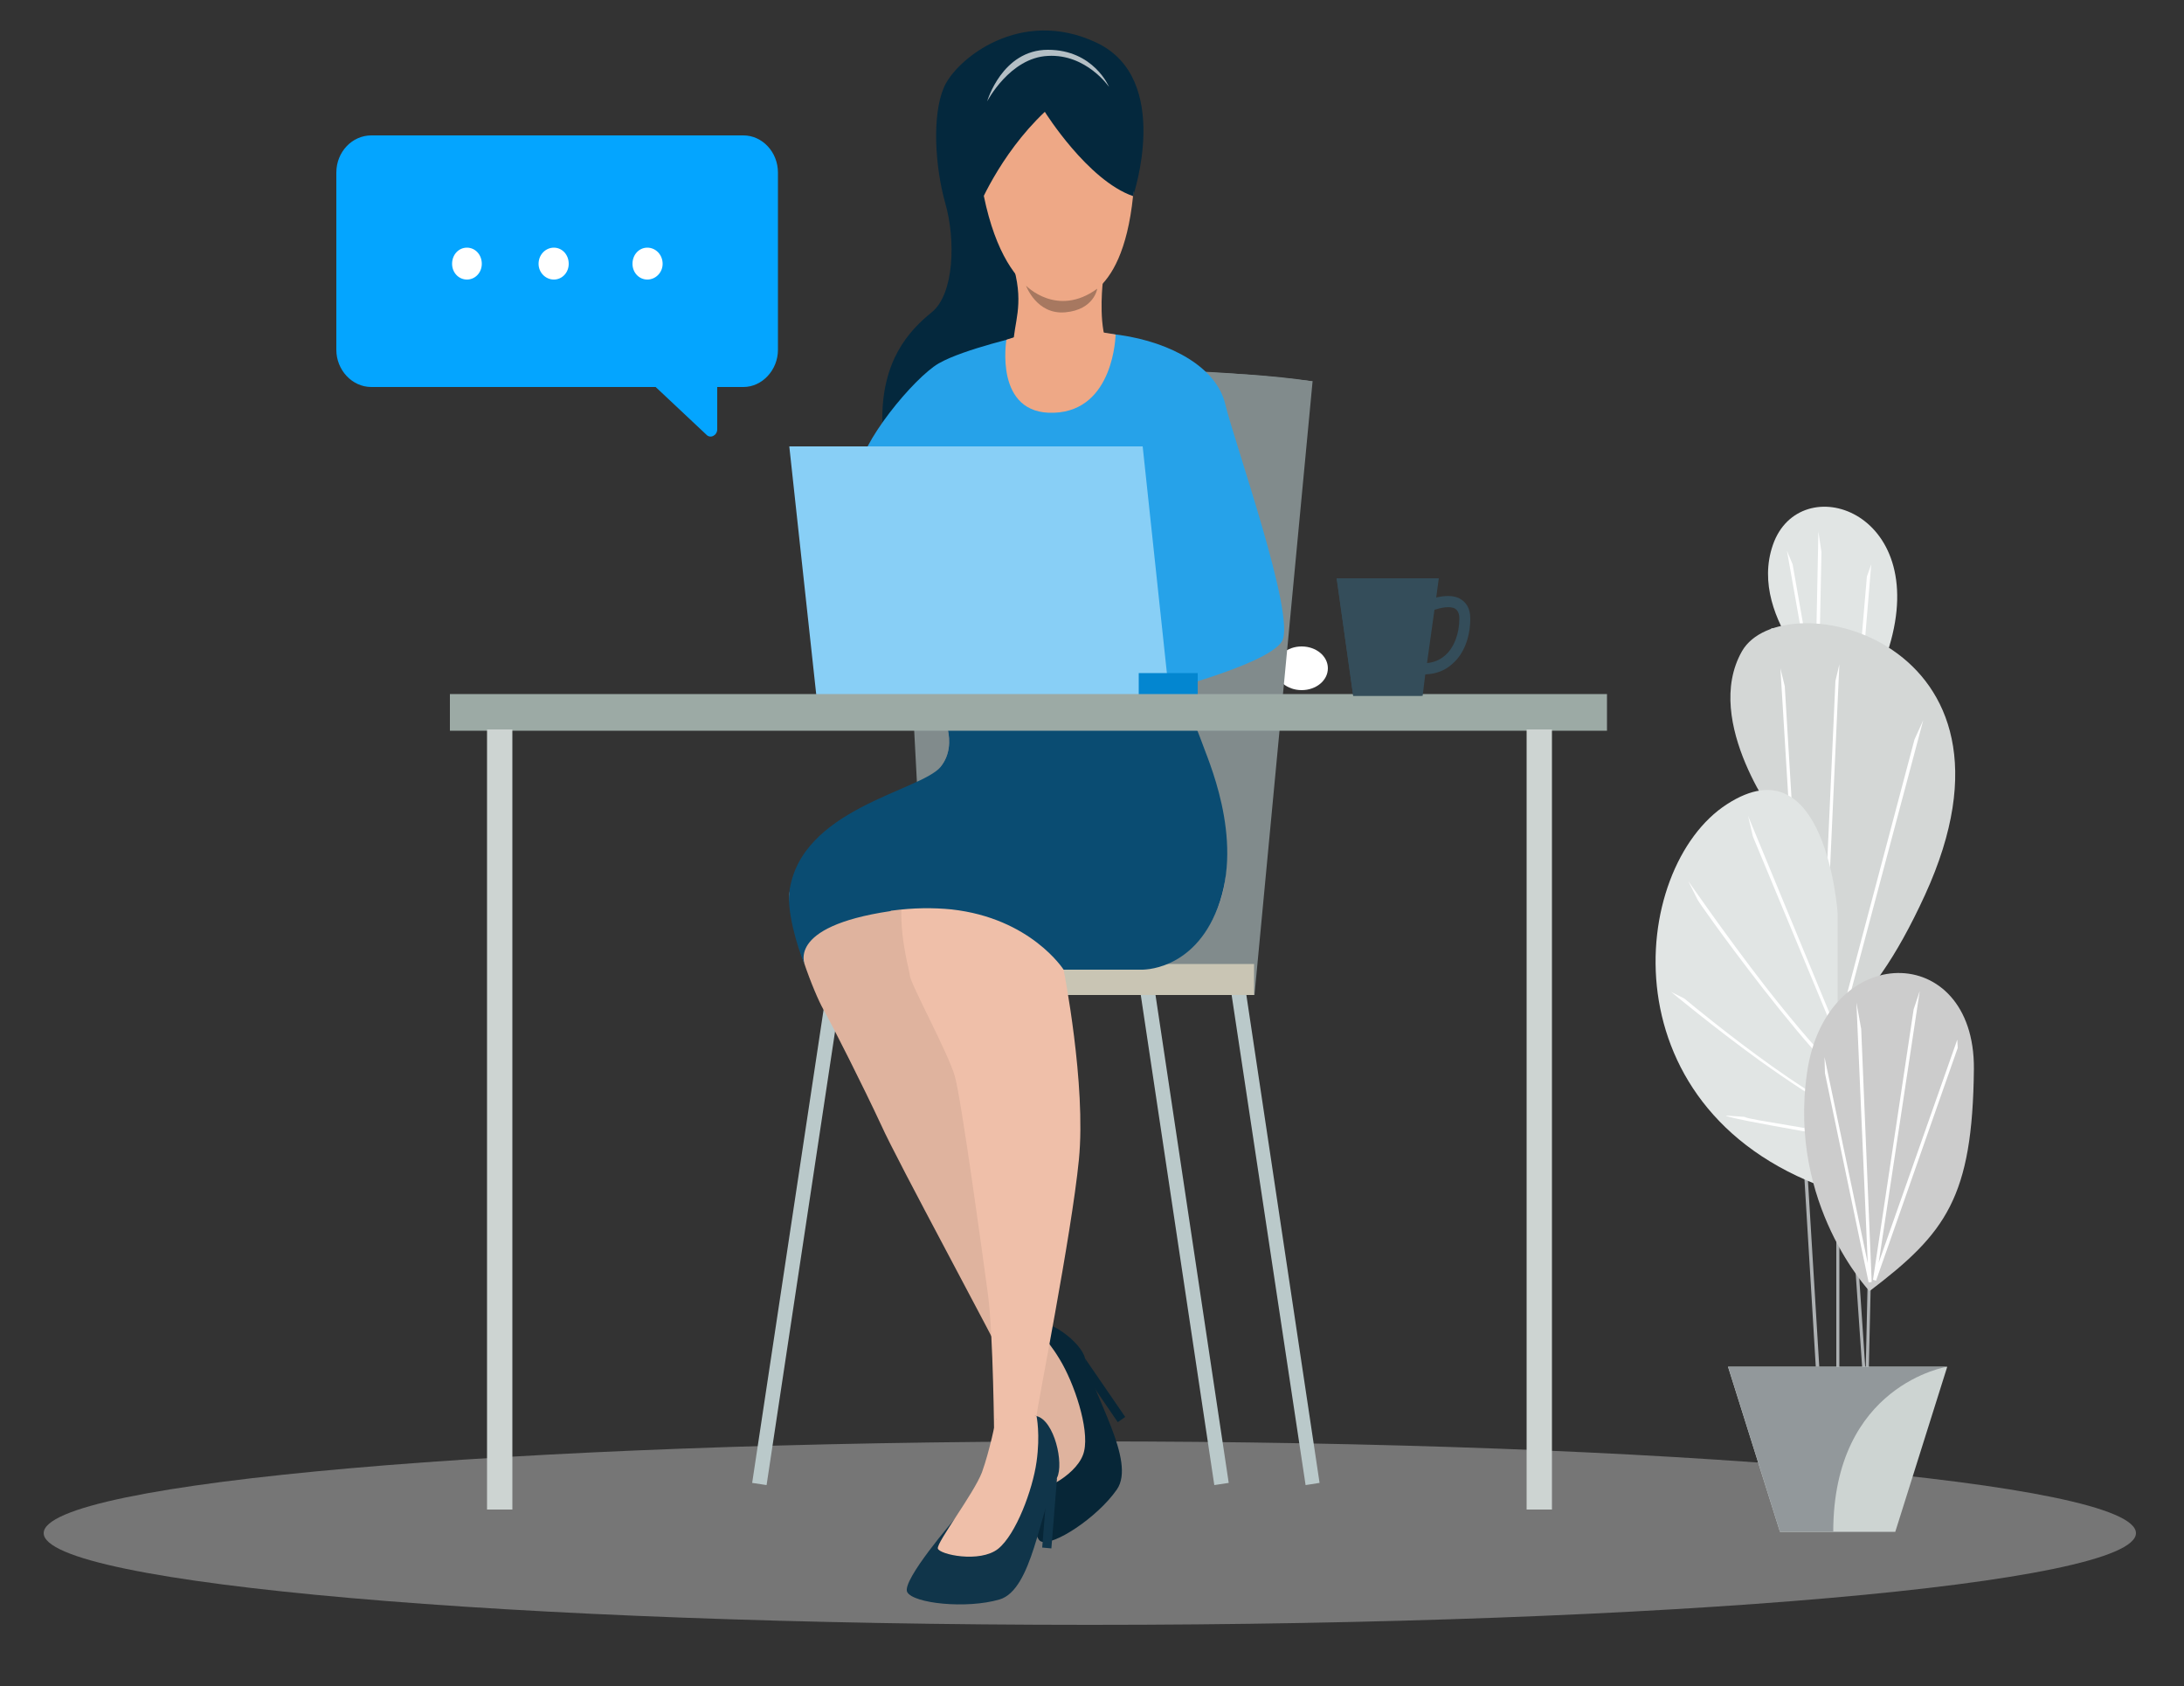 <svg version="1.2" xmlns="http://www.w3.org/2000/svg" viewBox="0 0 500 386" width="500" height="386">
	<rect x="0" y="0" width="500" height="386" fill="#333333" stroke="none"/>
	<title>signin-svg</title>
	<defs>
		<clipPath clipPathUnits="userSpaceOnUse" id="cp1">
			<path d="m325.66 159.26h-15.88l-3.74-26.83h8.6c0 0-3.08 24.22 11.02 26.83z" />
		</clipPath>
		<clipPath clipPathUnits="userSpaceOnUse" id="cp2">
			<path d="m445.79 312.92c0 0-26.07 4.11-26.07 37.73h-12.23l-11.85-37.73z" />
		</clipPath>
	</defs>
	<style>
		.s0 { opacity: .4;fill: #d9d9d9 } 
		.s1 { fill: #ffffff } 
		.s2 { fill: #bac9ca } 
		.s3 { fill: #818b8c } 
		.s4 { fill: #c9c5b4 } 
		.s5 { fill: #04283d } 
		.s6 { fill: #072637 } 
		.s7 { fill: #dfb39e } 
		.s8 { fill: #26a2e9 } 
		.s9 { fill: #efbfa9 } 
		.s10 { fill: #10354a } 
		.s11 { fill: #0a4c72 } 
		.s12 { fill: #88cff6 } 
		.s13 { fill: #0386d0 } 
		.s14 { fill: #9caaa5 } 
		.s15 { fill: #eea886 } 
		.s16 { fill: #a77860 } 
		.s17 { opacity: .7;fill: #ffffff } 
		.s18 { fill: #cdd4d2 } 
		.s19 { fill: #344d5a } 
		.s20 { fill: #04a5ff } 
		.s21 { fill: #adb1b3 } 
		.s22 { fill: #e1e5e4 } 
		.s23 { fill: #d4d7d6 } 
		.s24 { fill: #cccccc } 
		.s25 { fill: #92989b } 
	</style>
	<path id="Layer" class="s0" d="m10 351c0-11.6 107.2-21 239.5-21c132.3 0 239.5 9.4 239.5 21c0 11.6-107.2 21-239.5 21c-132.3 0-239.5-9.4-239.5-21z" />
	<path id="Layer" class="s1" d="m298 158c-3.3 0-6-2.2-6-5c0-2.8 2.7-5 6-5c3.3 0 6 2.2 6 5c0 2.8-2.7 5-6 5z" />
	<path id="Layer" class="s2" d="m298.9 340l-17.1-113.3l3.3-0.5l17 113.3z" />
	<path id="Layer" class="s2" d="m278 340l-17-113.3l3.3-0.5l17 113.3z" />
	<path id="Layer" class="s2" d="m175.5 340l-3.3-0.5l17.1-113.3l3.3 0.5z" />
	<path id="Layer" class="s3" d="m241.8 227.8l21.2-142.8c14.1-0.7 37.5 2.3 37.5 2.3l-13.3 140.5z" />
	<path id="Layer" class="s4" d="m287.1 227.8h-45.3v-7.1h45.3z" />
	<path id="Layer" class="s3" d="m212.2 222.1l-7.1-133.9c0 0 59.1-6.4 95.4-0.9z" />
	<path id="Layer" class="s5" d="m236.6 74.3c0 0-34.4 31.3-34.6 22.5c-0.3-14.2 6.1-21.1 11.3-25.3c5.2-4.2 5.5-16.7 3.1-25c-2.3-8.2-3.1-20-0.3-26.5c2.8-6.5 17.6-18.5 35-10.2c17.4 8.3 8.3 35.1 8.3 35.1z" />
	<path id="Layer" class="s6" d="m229.2 309.4c0 0 2.8-4.6 6.7-6.4c3.9-1.8 11.8 4.5 12.5 8c1.7 8.3 11.8 23.5 7.3 30c-4.5 6.5-14.7 13.1-17.4 11.9c-2.7-1.1-2.2-20-2.2-20c3-16.7-6.9-23.5-6.9-23.5z" />
	<path id="Layer" class="s7" d="m235.9 303c0 0 3.4 2.7 6.7 8.2c3.3 5.4 6.8 15.8 5.6 21c-1.1 5.2-9.7 9.5-10.8 8.5c-1.1-0.9-1.4-14.8-3.1-19.8c-1.7-5-5.1-11.5-5.1-11.5c0.9-5.3 6.7-6.4 6.7-6.4z" />
	<path id="Layer" class="s6" d="m248.4 311l9.2 13.4l-1.7 1.2l-7.1-10.4z" />
	<path id="Layer" class="s7" d="m263.1 164.1l-51.6 50.3l22 64.7c0 0 2.7 45.7-1.6 36.5c-4.3-9.1-26.4-49.6-30.2-58.1c-3.9-8.4-11.2-22.9-13.2-26.4c-2-3.5-7.5-17.2-7.8-26c-0.2-8.8 30.1-24 34.6-29.5c4.5-5.5 0-13.1 0-13.1c41.5-12.3 47.7 1.6 47.7 1.6z" />
	<path id="Layer" class="s8" d="m256.4 76.7c11.7 1.7 22.1 7.4 24.1 15.8c2 8.5 16.3 48.7 13 54.3c-3.4 5.7-31.2 12.5-31.2 12.5l-10.5-38.2c0 0-55.2-6.2-55.2-12.7c0-6.6 12.6-21.9 18.3-25.2c5.7-3.3 20-6.5 20-6.5c0 0 9.9-1.6 21.5 0z" />
	<path id="Layer" class="s9" d="m268.7 163.7c0 0-1 6.5 1.7 9.3c2.7 2.8 14.9 18.9 8.4 34.8c-5.9 14.5-17.5 14.2-17.5 14.2h-17.8c0 0 5.2 26.2 3.5 43.5c-1.7 17.3-9.6 56.7-9.7 58.7c-0.2 2-7.6 8.2-9.7 5.1c0 0-0.2-23.8-1.4-32.8c-1.2-8.9-6.1-44.8-7.6-50.1c-1.5-5.3-10.3-21.4-10.3-23.1c0-1.6-8.6-27.6 10.2-34.3c18.7-6.6 25.4-25.1 50.2-25.3z" />
	<path id="Layer" class="s10" d="m228 325c0 0 5.1-1.8 9.3-0.8c4.1 1 6.3 10.9 4.7 14.1c-4 7.5-5.6 25.7-13.2 27.9c-7.6 2.2-19.7 0.9-21.1-1.7c-1.4-2.6 11-16.9 11-16.9c12.7-11.2 9.3-22.6 9.3-22.6z" />
	<path id="Layer" class="s9" d="m237.3 324.2c0 0 0.9 4.2 0 10.5c-0.9 6.4-4.7 16.6-8.8 19.9c-4.2 3.3-13.5 1.3-13.8-0.1c-0.2-1.5 8.2-12.5 10.1-17.4c1.8-5 3.2-12.1 3.2-12.1c4-3.6 9.3-0.8 9.3-0.8z" />
	<path id="Layer" class="s10" d="m242 338.3l-1.3 16.2l-2.1-0.2l1-12.5z" />
	<path id="Layer" class="s11" d="m278.8 207.8c-5.6 14.7-17.5 14.2-17.5 14.2h-17.8c0 0-7.5-11.8-25.7-13.8c-4.1-0.4-8.6-0.4-13.8 0.3q-0.1 0.1-0.2 0.1c-24.2 3.6-19.5 12.4-19.4 12.7c-2.1-4.9-4.2-12.8-3.7-17c2.4-19.2 30.1-23.2 34.6-28.7c4.5-5.5 0-13.1 0-13.1c41.5-12.3 47.7 1.6 47.7 1.6c1.9-0.2 6.5-2.9 8.5-2.9c0 0 2.1 4.5 3.6 8.6c1.2 3.6 9.8 22 3.7 38z" />
	<path id="Layer" class="s12" d="m261.6 102.2l6.1 57.1h-80.8l-6.2-57.1z" />
	<path id="Layer" class="s13" d="m274.2 159.3h-13.5v-5.2h13.5z" />
	<path id="Layer" class="s14" d="m367.9 167.3h-264.9v-8.4h264.9z" />
	<path id="Layer" class="s15" d="m243.9 14.4c0 0 18.1 5.4 15.5 30.5c-2.6 25.1-14.4 23.8-15.5 24c-1.2 0.2-15.2 1.1-19.6-29.4c-4.5-30.5 19.6-25.1 19.6-25.1z" />
	<path id="Layer" class="s15" d="m252.5 64.3c0 0-1 8.3 0.6 13.5c1.6 5.2-21.1 5.3-21.1 1c0.1-4.8 2.4-8.8 0.2-17.1c-2.2-8.3 20.3 2.6 20.3 2.6z" />
	<path id="Layer" class="s5" d="m223.7 48.2c-1.7-8.6-5.4-40.6 18-35.1c23.3 5.5 17.7 31.8 17.7 31.8c-10.4-3.6-20.2-19.3-20.2-19.3c-10.6 10-15.5 22.6-15.5 22.6z" />
	<path id="Layer" class="s16" d="m234.9 65.4c0 0 7.1 7.4 16.3 0.7c0 0-0.7 4.8-7.3 5.4c-6.6 0.6-9-6.1-9-6.1z" />
	<path id="Layer" class="s17" d="m239.9 11.4c10.5 0 14 8.5 14 8.5c0 0-5.2-7.6-14-7.1c-8.7 0.4-13.9 10.4-13.9 10.4c0 0 3.4-11.8 13.9-11.8z" />
	<path id="Layer" class="s15" d="m255.4 76.6c0 0-0.3 17.4-14.1 17.9c-13.8 0.5-10.9-16.7-10.9-16.7c0 0 10.1-4.1 25-1.2z" />
	<path id="Layer" class="s18" d="m355.3 345.6h-5.8v-178.6h5.8z" />
	<path id="Layer" class="s18" d="m117.3 345.6h-5.8v-178.6h5.8z" />
	<path id="Layer" fill-rule="evenodd" class="s19" d="m336.6 141.6c0 4.2-1.4 8-4 10.3c-1.7 1.6-3.8 2.4-6.3 2.5l-0.3 2.4l-0.3 2.5h-15.9l-3.8-26.9h23.4l-0.6 4.4c1.7-0.4 4.1-0.7 5.8 0.5c0.9 0.6 2 1.8 2 4.3zm-2.5 0c0-1.6-0.7-2-0.9-2.2c-1.2-0.8-3.5-0.2-4.8 0.2l-1.7 12.2q2.4-0.2 4.2-1.8c2-1.8 3.2-4.9 3.2-8.4z" />
	<g id="Clip-Path" clip-path="url(#cp1)">
		<g id="Layer">
			<path id="Layer" class="s19" d="m325.7 159.3h-15.9l-3.8-26.9h8.6c0 0-3 24.2 11.1 26.9z" />
			<path id="Layer" class="s19" d="m318.6 123.7c2.6 5.5-2.9 8.7-2.9 8.7c3-5.3-0.2-8.1-2-12.4c-1.8-4.4 3.1-6 3.1-6c-2.3 2.7-0.7 4.2 1.8 9.7z" />
			<path id="Layer" class="s19" d="m325.2 126c1.8 4-2.2 6.4-2.2 6.4c2.2-3.9-0.1-5.9-1.4-9.1c-1.4-3.2 2.2-4.4 2.2-4.4c-1.6 2-0.5 3.1 1.4 7.1z" />
			<path id="Layer" class="s19" d="m312.1 126c1.8 4-2.2 6.4-2.2 6.4c2.2-3.9-0.1-5.9-1.4-9.1c-1.4-3.2 2.2-4.4 2.2-4.4c-1.6 2-0.5 3.1 1.4 7.1z" />
		</g>
	</g>
	<path id="Layer" class="s20" d="m85 31h85.2c4.3 0 7.9 3.8 7.9 8.5v40.6c0 4.6-3.6 8.5-7.9 8.5h-6v9.7c0 1.4-1.6 2.2-2.5 1.2l-11.6-10.9h-65.1c-4.4 0-8-3.9-8-8.5v-40.6c0-4.7 3.6-8.5 8-8.5z" />
	<path id="Layer" class="s1" d="m148.2 64c-1.9 0-3.4-1.6-3.4-3.6c0-2.1 1.5-3.7 3.4-3.7c1.9 0 3.5 1.6 3.5 3.7c0 2-1.6 3.6-3.5 3.6z" />
	<path id="Layer" class="s1" d="m126.8 64c-1.9 0-3.5-1.6-3.5-3.6c0-2.1 1.6-3.7 3.5-3.7c1.9 0 3.4 1.6 3.4 3.7c0 2-1.5 3.6-3.4 3.6z" />
	<path id="Layer" class="s1" d="m106.9 64c-1.9 0-3.4-1.6-3.4-3.6c0-2.1 1.5-3.7 3.4-3.7c1.9 0 3.4 1.6 3.4 3.7c0 2-1.5 3.6-3.4 3.6z" />
	<path id="Layer" class="s21" d="m426.4 314.2l-4.3-62.4h0.8l4.2 62.3z" />
	<path id="Layer" class="s21" d="m415.7 312.9l-10.2-169.1h0.7l10.3 169.1z" />
	<path id="Layer" class="s21" d="m421.1 316.5h-0.7v-197.2h0.7z" />
	<path id="Layer" class="s21" d="m427.8 315.1h-0.7l2.6-118.1h0.8z" />
	<path id="Layer" class="s22" d="m420.3 159.6c0 0-20.5-17.5-14.4-34.9c6.1-17.5 36.1-8 26.6 23.4c0 0-3.1 8.2-12.2 11.5z" />
	<path id="Layer" class="s1" d="m426.6 150.8l-0.8-0.1l1.6-18.7l1-2.8z" />
	<path id="Layer" class="s1" d="m416.5 151.3l-0.8-0.1l0.6-29.5l0.7 4.7z" />
	<path id="Layer" class="s1" d="m412.7 146.4l-3.6-20.3l1.3 3.1l3 17.1z" />
	<path id="Layer" class="s23" d="m407.3 188.3c0 0-17.7-23-8.5-39.2c9.3-16.3 68.8-2.9 41.9 55.8c-26.9 58.7-47.7 19.2-47.7 19.2z" />
	<path id="Layer" class="s1" d="m422.9 230.2l-0.7-0.2l16.1-60.7l2-4.4z" />
	<path id="Layer" class="s1" d="m417.8 224.4h-0.7l3.1-68.5l0.9-3.8z" />
	<path id="Layer" class="s1" d="m410.6 202l-3-49l1 4.1l2.7 44.8z" />
	<path id="Layer" class="s22" d="m420.7 272.9c-53.5-17.3-47.9-74.3-25.3-88.8c22.6-14.6 25.3 24.9 25.3 24.9z" />
	<path id="Layer" class="s1" d="m424.3 246.9l-23-55.4l-1.1-4.7l24.7 59.8z" />
	<path id="Layer" class="s1" d="m428 250.8c-2.1 0-5.4-2.6-10.4-7.8c-3.8-4-8.5-9.7-14-16.7c-9.3-12-15-20.2-15-20.4l-2.1-4.2c0.1 0.1 8.4 12.2 17.7 24.2c15.5 19.8 21.5 24.1 23.8 24.2z" />
	<path id="Layer" class="s1" d="m431.4 258.3c-4.7 0-14.3-5.3-28.7-15.6c-10.6-7.7-20-15.5-20.1-15.6l3 1.5c3.5 2.9 34.9 28.9 45.8 28.9z" />
	<path id="Layer" class="s1" d="m399.4 255.7c0.6 0.4 4 0.9 12.8 2.4c5 0.9 17 2.9 22.1 3v0.7c-5.3-0.1-17.5-2.1-22.5-3c-4.1-0.7-8.2-1.5-11.4-2.1c-5-1-5.2-1.2-5.3-1.3z" />
	<path id="Layer" class="s24" d="m428 295.6c0 0-18.7-19.8-14.3-50c4.3-30.3 38.4-30.3 38.2-0.9c-0.3 29.5-6.4 37.6-23.9 50.9z" />
	<path id="Layer" class="s1" d="m429.5 293.2l-0.7-0.2l9.3-61.9l1.4-4.2l-9.4 62.2l18-51.1l0.1 1.9z" />
	<path id="Layer" class="s1" d="m427.8 293.6l-10-47.9l-0.1-3.7l9.9 47.2l-2.6-59.7l1.1 6.1l2.4 57.9z" />
	<path id="Layer" class="s18" d="m445.8 312.9l-11.9 37.8h-26.4l-11.9-37.8z" />
	<g id="Clip-Path" clip-path="url(#cp2)">
		<g id="Layer">
			<path id="Layer" class="s25" d="m445.8 312.9c0 0-26.1 4.1-26.1 37.8h-12.2l-11.9-37.8z" />
		</g>
	</g>
</svg>